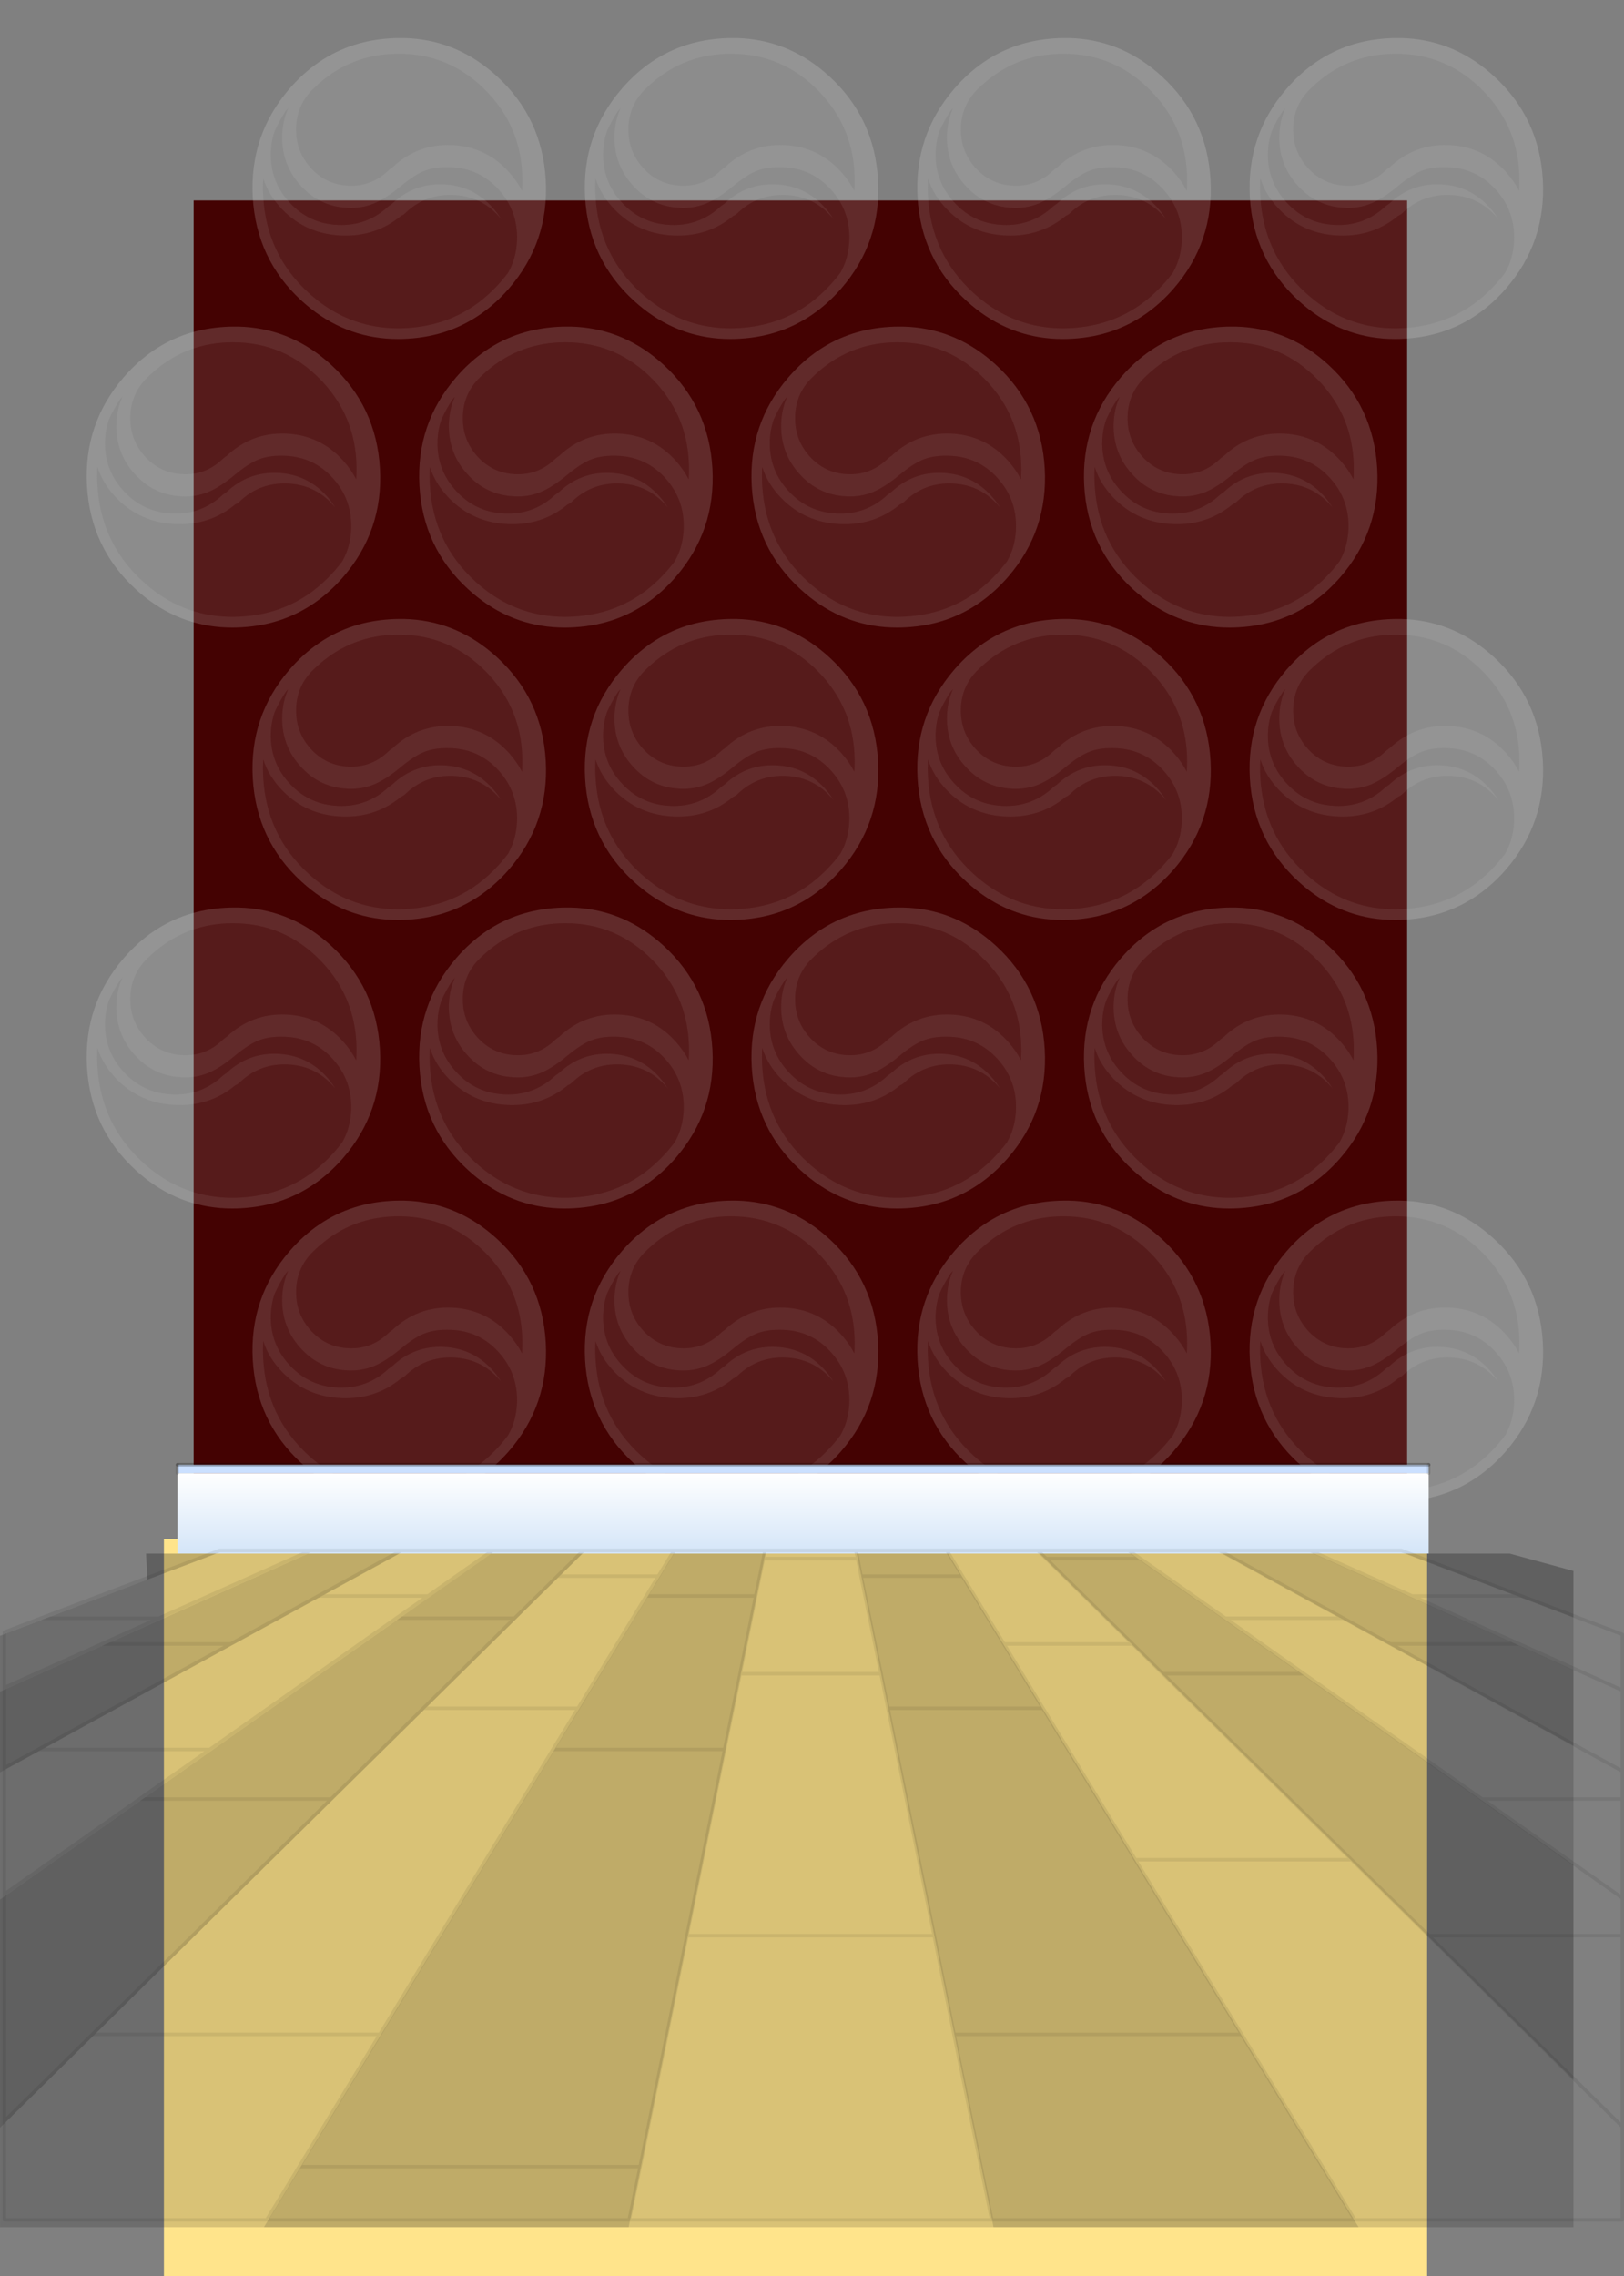 <?xml version="1.0" encoding="utf-8"?><svg id="0ZZ3" image-rendering="auto" baseProfile="basic" version="1.1" x="0px" y="0px" width="805" height="1128" xmlns="http://www.w3.org/2000/svg" xmlns:xlink="http://www.w3.org/1999/xlink"><rect width="100%" height="100%" fill="#808080" stroke="none"/><defs><g id="taijitu" overflow="visible"><path fill="#FFF" fill-opacity=".160" stroke="none" d="M160.55 -29.2Q156.6 -29.2 152.5 -28.9 131.5 -27.55 112.75 -20.95 73.2 -6.9 43.65 30.6 43.3 31.05 43 31.45 .1 86.5 3.75 159.85 7.55 233.8 56.35 283 96.4 323.45 147.5 327.95 153.95 328.5 160.55 328.5 165.55 328.5 170.6 328.15 194.2 326.65 214.9 318.5 251.2 304.15 278.9 269.6 279.25 269.15 279.6 268.7 323.15 213.4 319.45 139.5 315.65 65.5 266.8 16.15 225.95 -25.1 173.5 -28.9 167.15 -29.35 160.55 -29.2M255.25 33.65Q278.8 60.35 288.15 93.7 289.2 97.5 290.1 101.5 294.2 119.9 294.2 140.2L294.2 140.3Q294.2 146 293.9 151.6 293.9 151.95 293.85 152.3 288.55 140.9 280.4 130.8 280.15 130.45 279.85 130.1 254.9 99.55 217.95 97.95 181.3 96.4 154.2 124.55 153.25 125.05 151.05 127.1L149.05 129.05Q131.25 147.4 107.1 146.25 82.7 145.15 66.1 124.95 55.1 111.4 51.85 94.6 50.25 86.2 50.5 77.1 51.3 52.35 65.85 34.7 66.05 34.45 66.25 34.2L66.85 33.45 66.75 33.4Q66.85 33.25 66.85 33.15L66.95 33.4Q67.25 33.05 67.55 32.7 71.7 28.05 76.05 23.95 112.2 -10.55 160.95 -10.55 216.1 -10.6 255.25 33.65M162.85 147.2Q178.8 132.55 190.1 128.15 201.3 123.65 217.35 124.4 248.1 125.7 268.85 151.1 289.6 176.5 288.45 211.2 287.95 225.1 284.1 237.15 282.15 243.1 279.4 248.6 279.1 249.2 278.85 249.75 275.2 255.1 271.15 260.25 271.1 260.25 271.1 260.3 270.8 260.75 270.5 261.1 269.85 261.8 269.55 262.15 269 262.75 268.75 263.2 258.4 275.8 246.7 285.45 213.55 312.65 169.9 315.45 165.2 315.75 160.55 315.8 154.45 315.8 148.45 315.25 101.05 311.1 63.85 273.55 18.5 227.8 15.05 159.15 14.45 148.2 15.05 137.75 20.9 157.9 35.65 174.65 61.5 204 99.65 205.55 136.35 207.1 163.55 182.1 165.8 181.15 167.7 179.3 169.25 177.7 170.85 176.1 191.45 156.2 219.45 157.3 247.55 158.4 266.55 179.95 269.15 182.85 271.4 185.95 267.25 178.3 261.45 171.4 240.3 146 208.95 144.65 177.75 143.35 154.75 166.85 154.15 167.5 152.1 169.05 150.1 170.65 150 170.75 127.1 194.35 95.75 192.95 71.85 191.9 53.8 176.75 48.3 172.1 43.3 166.1 34.55 155.65 29.6 143.55 22.6 126.45 23.25 106.1 23.75 92.85 27.45 81.25 32.35 69.1 39.2 57.7 40.55 55.85 41.95 54.15 36.1 68.6 35.45 85.85 34.85 106.15 41.7 123.3 46.5 135.35 55.1 145.85 59.95 151.85 65.35 156.5 83.05 171.65 106.5 172.65 121.1 173.35 134 167.6 146.85 161.85 162.85 147.2Z"/><path fill="#FFF" fill-opacity=".101" stroke="none" d="M190.1 128.15Q178.8 132.55 162.85 147.2 146.85 161.85 134 167.6 121.1 173.35 106.5 172.65 83.05 171.65 65.35 156.5 59.95 151.85 55.1 145.85 46.5 135.35 41.7 123.3 34.85 106.15 35.45 85.85 36.1 68.6 41.95 54.15 40.55 55.85 39.2 57.7 32.35 69.1 27.45 81.25 23.75 92.85 23.25 106.1 22.6 126.45 29.6 143.55 34.55 155.65 43.3 166.1 48.3 172.1 53.8 176.75 71.85 191.9 95.75 192.95 127.1 194.35 150 170.75 150.1 170.65 152.1 169.05 154.15 167.5 154.75 166.85 177.75 143.35 208.95 144.65 240.3 146 261.45 171.4 267.25 178.3 271.4 185.95 269.15 182.85 266.55 179.95 247.55 158.4 219.45 157.3 191.45 156.2 170.85 176.1 169.25 177.7 167.7 179.3 165.8 181.15 163.55 182.1 136.35 207.1 99.65 205.55 61.5 204 35.65 174.65 20.9 157.9 15.05 137.75 14.45 148.2 15.05 159.15 18.5 227.8 63.85 273.55 101.05 311.1 148.45 315.25 154.45 315.8 160.55 315.8 165.2 315.75 169.9 315.45 213.55 312.65 246.7 285.45 258.4 275.8 268.75 263.2 269 262.75 269.55 262.15 269.85 261.8 270.5 261.1 270.8 260.75 271.1 260.3 271.1 260.25 271.15 260.25 275.2 255.1 278.85 249.75 279.1 249.2 279.4 248.6 282.15 243.1 284.1 237.15 287.95 225.1 288.45 211.2 289.6 176.5 268.85 151.1 248.1 125.7 217.35 124.4 201.3 123.65 190.1 128.15M288.15 93.7Q278.8 60.35 255.25 33.65 216.1 -10.6 160.95 -10.55 112.2 -10.55 76.05 23.95 71.7 28.05 67.55 32.7 67.25 33.05 66.95 33.4L66.85 33.15Q66.85 33.25 66.75 33.4L66.85 33.45 66.25 34.2Q66.05 34.45 65.85 34.7 51.3 52.35 50.5 77.1 50.25 86.2 51.85 94.6 55.1 111.4 66.1 124.95 82.7 145.15 107.1 146.25 131.25 147.4 149.05 129.05L151.05 127.1Q153.25 125.05 154.2 124.55 181.3 96.4 217.95 97.95 254.9 99.55 279.85 130.1 280.15 130.45 280.4 130.8 288.55 140.9 293.85 152.3 293.9 151.95 293.9 151.6 294.2 146 294.2 140.3L294.2 140.2Q294.2 119.9 290.1 101.5 289.2 97.5 288.15 93.7Z"/></g><linearGradient id="Gradient_1" gradientUnits="userSpaceOnUse" x1="191.85" y1="408.45" x2="191.85" y2="385.45" spreadMethod="pad"><stop offset="0%" stop-color="#D4E5F8"/><stop offset="100%" stop-color="#FFF"/></linearGradient></defs><g id="avatarPre" overflow="visible"><g id="mcObject" transform="matrix(1.723 0 0 1.723 410.7 566.45)"><path fill="#440202" stroke="none" d="M166.45 256.65L166.45 -271.1 -182.65 -271.1 -182.65 256.65 166.45 256.65Z"/><use xlink:href="#taijitu" transform="matrix(.267 0 0 .242 -166.65 -310.75)"/><use xlink:href="#taijitu" transform="matrix(.267 0 0 .242 -71.05 -310.75)"/><use xlink:href="#taijitu" transform="matrix(.267 0 0 .242 24.6 -310.75)"/><use xlink:href="#taijitu" transform="matrix(.267 0 0 .242 120.2 -310.75)"/><use xlink:href="#taijitu" transform="matrix(.267 0 0 .242 -214.35 -227.75)"/><use xlink:href="#taijitu" transform="matrix(.267 0 0 .242 -118.7 -227.75)"/><use xlink:href="#taijitu" transform="matrix(.267 0 0 .242 -23.1 -227.75)"/><use xlink:href="#taijitu" transform="matrix(.267 0 0 .242 72.55 -227.75)"/><use xlink:href="#taijitu" transform="matrix(.267 0 0 .242 -166.65 -143.65)"/><use xlink:href="#taijitu" transform="matrix(.267 0 0 .242 -71.05 -143.65)"/><use xlink:href="#taijitu" transform="matrix(.267 0 0 .242 24.6 -143.65)"/><use xlink:href="#taijitu" transform="matrix(.267 0 0 .242 120.2 -143.65)"/><use xlink:href="#taijitu" transform="matrix(.267 0 0 .242 -214.35 -60.65)"/><use xlink:href="#taijitu" transform="matrix(.267 0 0 .242 -118.7 -60.65)"/><use xlink:href="#taijitu" transform="matrix(.267 0 0 .242 -23.1 -60.65)"/><use xlink:href="#taijitu" transform="matrix(.267 0 0 .242 72.55 -60.65)"/><use xlink:href="#taijitu" transform="matrix(.267 0 0 .242 -166.65 23.65)"/><use xlink:href="#taijitu" transform="matrix(.267 0 0 .242 -71.05 23.65)"/><use xlink:href="#taijitu" transform="matrix(.267 0 0 .242 24.6 23.65)"/><use xlink:href="#taijitu" transform="matrix(.267 0 0 .242 120.2 23.65)"/><g id="mcBGRodapie" transform="translate(-199.2 -290.45)"><path fill="#FFE48B" stroke="none" d="M323.25 404.4L8 404.4 8 616.35 323.25 616.35 371.4 616.35 371.4 404.4 323.25 404.4Z"/><path fill="url(#Gradient_1)" stroke="none" d="M371.85 408.55L371.85 385.4 11.9 385.4 11.9 408.55 371.85 408.55Z"/><path fill="#CBE0FF" stroke="none" d="M371.85 385.4L371.85 383 11.9 383 11.9 385.4 371.85 385.4Z"/><path id="Layer4_0_1_STROKES" stroke="#000" stroke-opacity=".121" stroke-width="1" stroke-linejoin="round" stroke-linecap="round" fill="none" d="M371.85 383L371.85 385.4M11.9 385.4L11.9 383"/><path id="Layer4_0_2_STROKES" stroke="#000" stroke-opacity=".250" stroke-width="1" stroke-linejoin="round" stroke-linecap="round" fill="none" d="M11.9 383L371.85 383"/><path fill="#000" fill-opacity=".250" stroke="none" d="M413.5 463.8L413.5 442 338.85 408.55 312.55 408.55 413.5 463.8M413.5 426.9L413.5 413.55 395.15 408.55 365.15 408.55 413.5 426.9M36.75 602.3L141.7 602.3 181 408.55 154.65 408.55 36.75 602.3M3.25 416.05L23.1 408.55 2.85 408.55 3.25 416.05M75.75 408.55L49.45 408.55 -39.15 448.25 -39.15 471.5 75.75 408.55M128.4 408.55L102.15 408.55 -39.15 508.05 -39.15 573.7 128.4 408.55M233.6 408.55L207.3 408.55 246.65 602.3 351.7 602.3 233.6 408.55M286.25 408.55L259.95 408.55 413.5 559.8 413.5 498.1 286.25 408.55Z"/><path fill="#000" fill-opacity=".149" stroke="none" d="M413.5 442L413.5 426.9 365.15 408.55 338.85 408.55 413.5 442M102.15 408.55L75.75 408.55 -39.15 471.5 -39.15 508.05 102.15 408.55M23.1 408.55L3.25 416.05 -39.15 432.2 -39.15 448.25 49.45 408.55 23.1 408.55M154.65 408.55L128.4 408.55 -39.15 573.7 -39.15 602.3 36.75 602.3 154.65 408.55M259.95 408.55L233.6 408.55 351.7 602.3 413.5 602.3 413.5 559.8 259.95 408.55M207.3 408.55L181 408.55 141.7 602.3 246.65 602.3 207.3 408.55M312.55 408.55L286.25 408.55 413.5 498.1 413.5 463.8 312.55 408.55Z"/><path id="Layer2_0_1_STROKES" stroke="#000" stroke-opacity=".078" stroke-width="1" stroke-linejoin="round" stroke-linecap="round" fill="none" d="M295.35 443.1L286.7 434.55 249.65 434.55 260.9 453.05 287.45 496.6 349.65 496.6 295.35 443.1 335.95 443.1 313.35 427.15 288.95 410 261.8 410 286.7 434.55M285.55 407.65L311.65 407.65 337.8 407.65 364 407.65 398.55 420.75 427.55 431.8 427.55 447.85 427.55 471.1 427.55 479.15 427.55 507.6 427.55 518.45 427.55 573.35 427.55 600.2 350.6 600.2 246.15 600.2 141.85 600.2 37.55 600.2 -37.9 600.2 -37.9 571.8 -37.9 506.5 -37.9 470.2 -37.9 447.1 -37.9 431.15 -27.45 427.15 24 407.65 50.15 407.65 76.3 407.65 102.55 407.65 128.65 407.65 154.75 407.65 180.9 407.65 207.05 407.65 233.25 407.65 259.4 407.65 285.55 407.65 288.95 410M261.8 410L259.4 407.65M207.05 407.65L207.6 410 208.55 415.05 237.75 415.05 233.25 407.65M207.6 410L180.45 410 178.25 420.75 173.75 443.1 214.3 443.1 208.55 415.05M180.45 410L180.9 407.65M178.25 420.75L146.75 420.75 127.15 453.05 119.9 464.9 169.3 464.9 173.75 443.1M169.3 464.9L158.45 518.45 229.6 518.45 216.3 453.05 214.3 443.1M246.15 600.2L235.3 546.85 229.6 518.45M235.3 546.85L318.05 546.85 287.45 496.6M249.65 434.55L237.75 415.05M216.3 453.05L260.9 453.05M128.65 407.65L121.15 415.05 150.25 415.05 154.75 407.65M146.75 420.75L150.25 415.05M102.55 407.65L83.95 420.75 74.8 427.15 108.85 427.15 121.15 415.05M74.8 427.15L21.2 464.9 .95 479.15 56.1 479.15 82.6 453.05 108.85 427.15M82.6 453.05L127.15 453.05M50.15 407.65L6.55 427.15 -9.9 434.55 27.15 434.55 52.35 420.75 76.3 407.65M37.55 600.2L46.9 584.9 70.1 546.85 -12.6 546.85 -37.9 571.8M46.9 584.9L145 584.9 158.45 518.45M70.1 546.85L119.9 464.9M52.35 420.75L83.95 420.75M141.85 600.2L145 584.9M311.65 407.65L347.35 427.15 360.85 434.55 397.95 434.55 367.1 420.75 337.8 407.65M367.1 420.75L398.55 420.75M427.55 507.6L387.2 479.15 335.95 443.1M427.55 573.35L371.9 518.45 349.65 496.6M371.9 518.45L427.55 518.45M387.2 479.15L427.55 479.15M427.55 471.1L360.85 434.55M427.55 447.85L397.95 434.55M350.6 600.2L318.05 546.85M313.35 427.15L347.35 427.15M-37.9 470.2L-28.2 464.9 27.15 434.55M-37.9 447.1L-9.9 434.55M-37.9 506.5L.95 479.15M-12.6 546.85L56.1 479.15M-28.2 464.9L21.2 464.9M-27.45 427.15L6.55 427.15"/></g></g></g></svg>